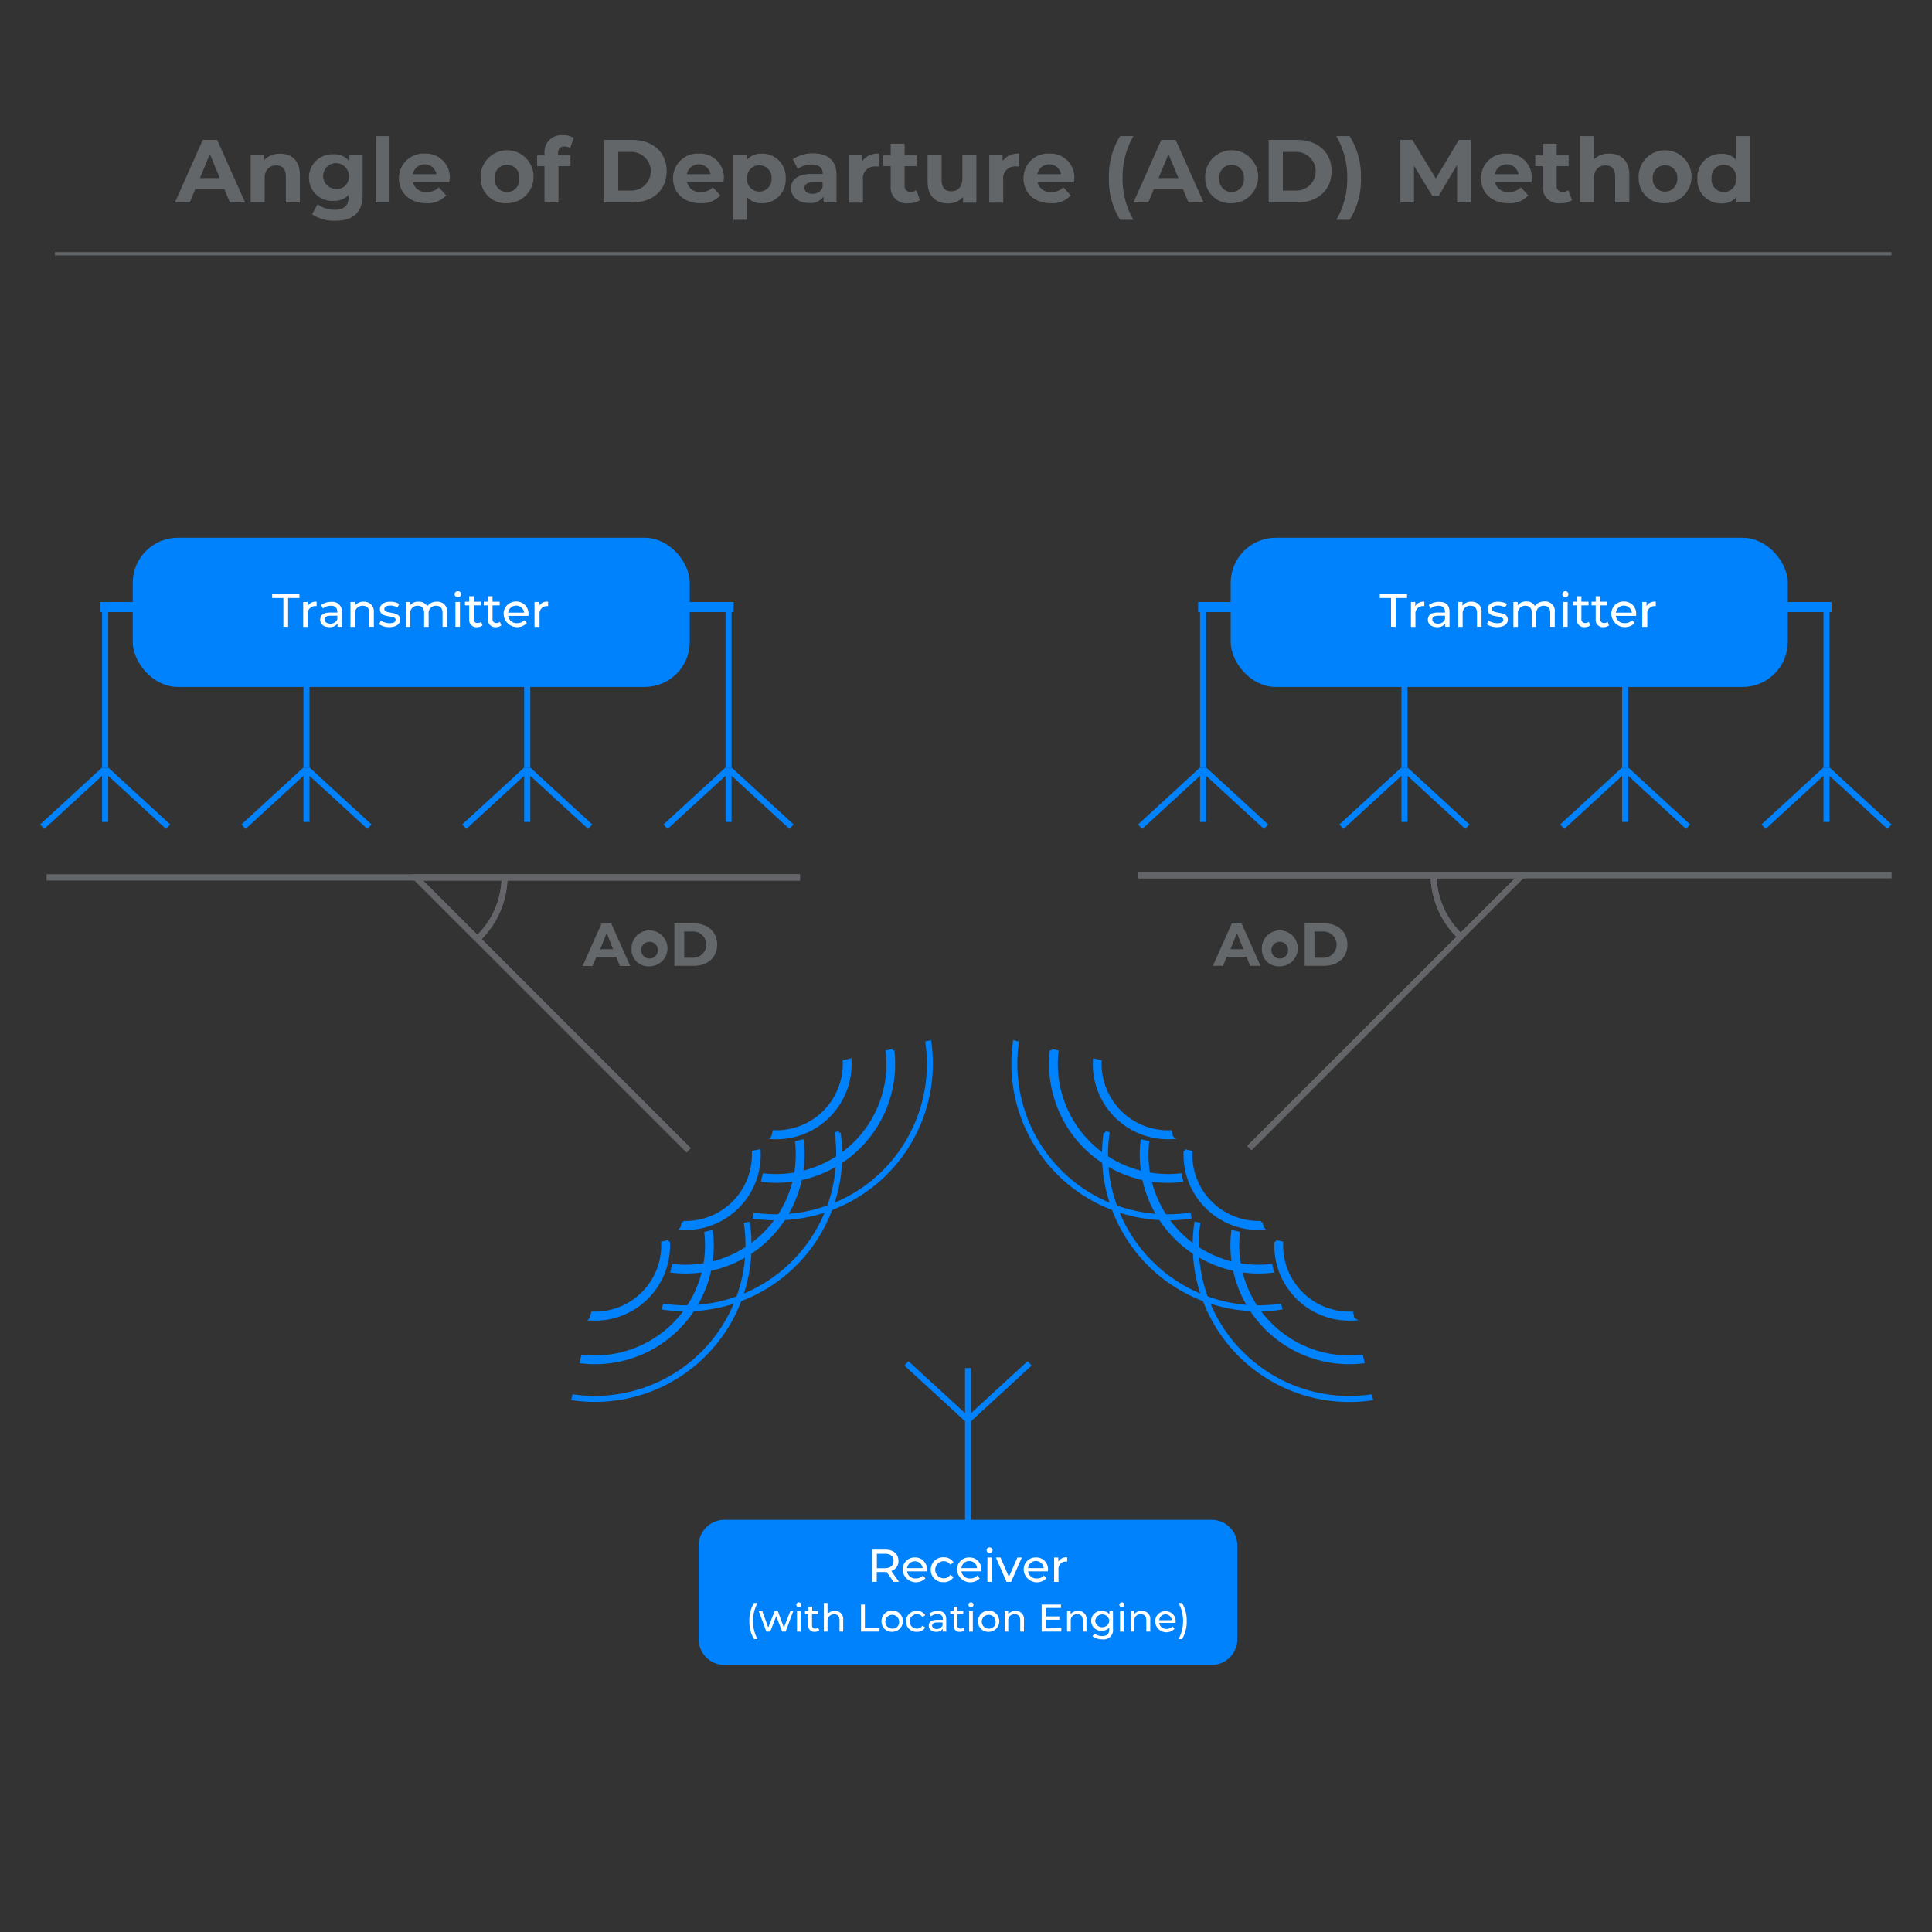 <?xml version="1.0" encoding="UTF-8"?> <svg xmlns="http://www.w3.org/2000/svg" id="Layer_1" data-name="Layer 1" viewBox="0 0 300 300"><rect x="0" y="0" width="300" height="300" fill="#333333" stroke="none"/><defs><style>.cls-1{fill:#636669;}.cls-10,.cls-2,.cls-8{fill:none;}.cls-3{fill:#646569;}.cls-4,.cls-6,.cls-9{fill:#0082fc;}.cls-4,.cls-8,.cls-9{stroke:#0082fc;}.cls-10,.cls-4{stroke-width:0.5px;}.cls-5{fill:#65686a;}.cls-7{fill:#fff;}.cls-8{stroke-linecap:square;stroke-width:1.56px;}.cls-10{stroke:#636669;stroke-miterlimit:10;}</style></defs><rect class="cls-1" x="176.74" y="135.43" width="116.96" height="0.93"></rect><rect class="cls-1" x="7.26" y="135.78" width="116.96" height="0.93"></rect><path class="cls-2" d="M223.08,136.36a12.87,12.87,0,0,0,3.74,8.45l8.45-8.45Z"></path><path class="cls-3" d="M236.2,135.43H176.74v.93h45.41a13.86,13.86,0,0,0,4,9.11l-32.48,32.47.66.66,32.49-32.5.66-.66,9.08-9.08h.28v-.93Zm-9.38,9.38a12.87,12.87,0,0,1-3.74-8.45h12.19Z"></path><path class="cls-2" d="M77.88,136.71a12.9,12.9,0,0,1-3.75,8.45l-8.45-8.45Z"></path><path class="cls-3" d="M64.1,135.78v.93h.27l9.09,9.09.65.65,32.5,32.5.65-.66L74.79,145.82a13.88,13.88,0,0,0,4-9.11h45.41v-.93H64.1Zm1.58.93h12.2a12.9,12.9,0,0,1-3.75,8.45Z"></path><path class="cls-4" d="M137.79,163.31l.84-.19a18.21,18.21,0,0,1-20.17,20.18l.19-.85a17.35,17.35,0,0,0,19.14-19.14Z"></path><path class="cls-4" d="M137.26,181.92a23.68,23.68,0,0,0,6.69-20l.42-.1A24.07,24.07,0,0,1,117.15,189l.09-.43A23.64,23.64,0,0,0,137.26,181.92Z"></path><path class="cls-4" d="M120,176.61l.2-.86a10.57,10.57,0,0,0,10.91-10.91l.86-.2a11.43,11.43,0,0,1-12,12Z"></path><path class="cls-4" d="M123.71,177.39l.84-.19a18.2,18.2,0,0,1-20.18,20.18l.2-.85a17.34,17.34,0,0,0,19.14-19.14Z"></path><path class="cls-4" d="M123.17,196a23.65,23.65,0,0,0,6.7-20l.42-.1a24.07,24.07,0,0,1-27.23,27.23l.1-.42A23.64,23.64,0,0,0,123.17,196Z"></path><path class="cls-4" d="M105.9,190.69l.19-.86A10.54,10.54,0,0,0,117,178.92l.86-.19a11.42,11.42,0,0,1-12,12Z"></path><path class="cls-4" d="M109.62,191.48l.85-.2a18.2,18.2,0,0,1-20.18,20.18l.19-.84a17.34,17.34,0,0,0,19.14-19.14Z"></path><path class="cls-4" d="M109.09,210.08a23.61,23.61,0,0,0,6.69-20l.43-.09A24.07,24.07,0,0,1,89,217.2l.1-.42A23.65,23.65,0,0,0,109.09,210.08Z"></path><path class="cls-4" d="M91.82,204.77l.19-.86A10.54,10.54,0,0,0,102.92,193l.86-.19a11.42,11.42,0,0,1-12,12Z"></path><path class="cls-4" d="M164.11,163.31l-.84-.19a18.21,18.21,0,0,0,20.18,20.18l-.2-.85a17.35,17.35,0,0,1-19.14-19.14Z"></path><path class="cls-4" d="M164.64,181.92a23.68,23.68,0,0,1-6.69-20l-.42-.1A24.07,24.07,0,0,0,184.75,189l-.09-.43A23.64,23.64,0,0,1,164.64,181.92Z"></path><path class="cls-4" d="M181.92,176.61l-.2-.86a10.57,10.57,0,0,1-10.91-10.91l-.85-.2a11.42,11.42,0,0,0,12,12Z"></path><path class="cls-4" d="M178.19,177.39l-.84-.19a18.2,18.2,0,0,0,20.18,20.18l-.19-.85a17.34,17.34,0,0,1-19.15-19.14Z"></path><path class="cls-4" d="M178.73,196a23.65,23.65,0,0,1-6.7-20l-.42-.1a24.07,24.07,0,0,0,27.23,27.23l-.1-.42A23.64,23.64,0,0,1,178.73,196Z"></path><path class="cls-4" d="M196,190.69l-.19-.86a10.54,10.54,0,0,1-10.91-10.91l-.86-.19a11.42,11.42,0,0,0,12,12Z"></path><path class="cls-4" d="M192.28,191.48l-.85-.2a18.2,18.2,0,0,0,20.18,20.18l-.19-.84a17.35,17.35,0,0,1-19.14-19.14Z"></path><path class="cls-4" d="M192.81,210.08a23.61,23.61,0,0,1-6.69-20l-.43-.09a24.07,24.07,0,0,0,27.23,27.22l-.1-.42A23.65,23.65,0,0,1,192.81,210.08Z"></path><path class="cls-4" d="M210.08,204.77l-.19-.86A10.54,10.54,0,0,1,199,193l-.86-.19a11.42,11.42,0,0,0,12,12Z"></path><path class="cls-5" d="M95.68,148.56H92.62L92,150H90.47l2.94-6.59h1.51L97.86,150h-1.6Zm-.48-1.16-1-2.52-1,2.52Z"></path><path class="cls-5" d="M98.07,147.44a2.79,2.79,0,1,1,2.79,2.61A2.61,2.61,0,0,1,98.07,147.44Zm4.08,0a1.3,1.3,0,1,0-1.29,1.4A1.28,1.28,0,0,0,102.15,147.44Z"></path><path class="cls-5" d="M104.72,143.38h3c2.16,0,3.64,1.3,3.64,3.3s-1.48,3.29-3.64,3.29h-3Zm2.92,5.34a2,2,0,1,0,0-4.08h-1.4v4.08Z"></path><path class="cls-5" d="M193.55,148.56h-3.06l-.58,1.41h-1.57l2.94-6.59h1.51l2.94,6.59h-1.6Zm-.48-1.16-1-2.52-1,2.52Z"></path><path class="cls-5" d="M195.94,147.44a2.79,2.79,0,1,1,2.79,2.61A2.61,2.61,0,0,1,195.94,147.44Zm4.08,0a1.3,1.3,0,1,0-1.29,1.4A1.28,1.28,0,0,0,200,147.44Z"></path><path class="cls-5" d="M202.59,143.38h3c2.16,0,3.63,1.3,3.63,3.3s-1.47,3.29-3.63,3.29h-3Zm2.92,5.34a2,2,0,1,0,0-4.08h-1.4v4.08Z"></path><path class="cls-6" d="M188.26,236h-75.9a4,4,0,0,0-3.87,4v14.53a4,4,0,0,0,3.87,4h75.9a4,4,0,0,0,3.88-4V240a4,4,0,0,0-3.88-4Z"></path><polygon class="cls-6" points="149.84 220.68 149.85 220.69 149.85 245.5 150.78 245.5 150.78 220.69 150.79 220.68 149.84 220.68 149.84 220.68"></polygon><polygon class="cls-6" points="160.19 212.04 159.57 211.36 150.78 219.43 150.78 212.42 149.85 212.42 149.85 219.43 141.06 211.36 140.43 212.04 149.84 220.68 150.79 220.68 160.19 212.04 160.19 212.04"></polygon><rect class="cls-1" x="176.74" y="135.43" width="116.96" height="0.93"></rect><rect class="cls-1" x="7.26" y="135.78" width="116.96" height="0.93"></rect><path class="cls-7" d="M138.76,245.64l-1.07-1.54-.32,0h-1.23v1.52h-.72v-5h2c1.3,0,2.09.66,2.09,1.74a1.58,1.58,0,0,1-1.1,1.58l1.18,1.68Zm0-3.26c0-.71-.48-1.12-1.39-1.12h-1.21v2.25h1.21C138.26,243.51,138.74,243.1,138.74,242.38Z"></path><path class="cls-7" d="M143.92,244h-3.07a1.27,1.27,0,0,0,1.37,1.1,1.43,1.43,0,0,0,1.09-.45l.38.44a2.07,2.07,0,0,1-3.53-1.32,1.86,1.86,0,0,1,1.9-1.93,1.82,1.82,0,0,1,1.87,2C143.93,243.83,143.92,243.91,143.92,244Zm-3.07-.5h2.42a1.22,1.22,0,0,0-2.42,0Z"></path><path class="cls-7" d="M144.53,243.75a1.89,1.89,0,0,1,2-1.93,1.68,1.68,0,0,1,1.54.81l-.52.33a1.17,1.17,0,0,0-1-.54,1.33,1.33,0,0,0,0,2.66,1.17,1.17,0,0,0,1-.54l.52.33a1.68,1.68,0,0,1-1.54.81A1.89,1.89,0,0,1,144.53,243.75Z"></path><path class="cls-7" d="M152.36,244h-3.07a1.28,1.28,0,0,0,1.37,1.1,1.44,1.44,0,0,0,1.1-.45l.37.44a2.06,2.06,0,0,1-3.52-1.32,1.85,1.85,0,0,1,1.9-1.93,1.82,1.82,0,0,1,1.87,2A1.65,1.65,0,0,1,152.36,244Zm-3.07-.5h2.43a1.22,1.22,0,0,0-2.43,0Z"></path><path class="cls-7" d="M153.2,240.68a.47.47,0,0,1,.93,0,.45.45,0,0,1-.46.46A.45.45,0,0,1,153.2,240.68Zm.13,1.17H154v3.79h-.68Z"></path><path class="cls-7" d="M158.67,241.85,157,245.64h-.7l-1.66-3.79h.72l1.3,3,1.33-3Z"></path><path class="cls-7" d="M162.71,244h-3.07a1.28,1.28,0,0,0,1.37,1.1,1.44,1.44,0,0,0,1.1-.45l.37.44a2.06,2.06,0,0,1-3.52-1.32,1.85,1.85,0,0,1,1.9-1.93,1.82,1.82,0,0,1,1.87,2A1.65,1.65,0,0,1,162.71,244Zm-3.07-.5h2.43a1.22,1.22,0,0,0-2.43,0Z"></path><path class="cls-7" d="M165.71,241.82v.66h-.16a1.13,1.13,0,0,0-1.19,1.27v1.89h-.68v-3.79h.65v.64A1.46,1.46,0,0,1,165.71,241.82Z"></path><path class="cls-7" d="M116.36,251.71a5.21,5.21,0,0,1,.72-2.8h.54a6,6,0,0,0,0,5.61h-.54A5.3,5.3,0,0,1,116.36,251.71Z"></path><path class="cls-7" d="M123.17,250.18,122,253.35h-.55l-.92-2.41-.93,2.41H119l-1.18-3.17h.55l.92,2.53,1-2.53h.49l.94,2.54,1-2.54Z"></path><path class="cls-7" d="M123.65,249.19a.37.37,0,0,1,.39-.37.37.37,0,0,1,.39.36.39.39,0,0,1-.78,0Zm.11,1h.57v3.17h-.57Z"></path><path class="cls-7" d="M127.22,253.17a1.1,1.1,0,0,1-.7.22.91.91,0,0,1-1-1v-1.75H125v-.47h.54v-.7h.58v.7H127v.47h-.91v1.72a.47.47,0,0,0,.5.53.7.7,0,0,0,.45-.15Z"></path><path class="cls-7" d="M130.93,251.53v1.82h-.57v-1.76c0-.62-.32-.93-.86-.93a1,1,0,0,0-1,1.06v1.63h-.57v-4.44h.57v1.72a1.37,1.37,0,0,1,1.12-.48A1.23,1.23,0,0,1,130.93,251.53Z"></path><path class="cls-7" d="M133.7,249.16h.6v3.67h2.27v.52H133.7Z"></path><path class="cls-7" d="M136.88,251.77a1.66,1.66,0,1,1,1.66,1.62A1.59,1.59,0,0,1,136.88,251.77Zm2.73,0a1.07,1.07,0,1,0-1.07,1.12A1,1,0,0,0,139.61,251.77Z"></path><path class="cls-7" d="M140.69,251.77a1.59,1.59,0,0,1,1.68-1.62,1.42,1.42,0,0,1,1.3.67l-.44.29a1,1,0,0,0-.86-.46,1.12,1.12,0,0,0,0,2.24,1,1,0,0,0,.86-.46l.44.28a1.43,1.43,0,0,1-1.3.68A1.6,1.6,0,0,1,140.69,251.77Z"></path><path class="cls-7" d="M146.93,251.44v1.91h-.54v-.42a1.18,1.18,0,0,1-1,.46c-.72,0-1.17-.38-1.17-.93s.33-.93,1.28-.93h.91v-.12c0-.48-.28-.77-.86-.77a1.59,1.59,0,0,0-1,.35l-.24-.44a2.13,2.13,0,0,1,1.31-.4C146.44,250.15,146.93,250.57,146.93,251.44Zm-.57.94v-.44h-.89c-.57,0-.73.22-.73.49s.26.52.7.52A.93.93,0,0,0,146.36,252.38Z"></path><path class="cls-7" d="M149.79,253.17a1.09,1.09,0,0,1-.7.22.9.9,0,0,1-1-1v-1.75h-.54v-.47h.54v-.7h.57v.7h.91v.47h-.91v1.72a.47.47,0,0,0,.5.53.7.7,0,0,0,.45-.15Z"></path><path class="cls-7" d="M150.38,249.19a.37.37,0,0,1,.39-.37.37.37,0,0,1,.39.36.39.39,0,0,1-.78,0Zm.11,1h.57v3.17h-.57Z"></path><path class="cls-7" d="M151.87,251.77a1.65,1.65,0,1,1,1.65,1.62A1.58,1.58,0,0,1,151.87,251.77Zm2.72,0a1.07,1.07,0,1,0-1.07,1.12A1,1,0,0,0,154.59,251.77Z"></path><path class="cls-7" d="M159,251.53v1.82h-.58v-1.76c0-.62-.31-.93-.86-.93a.94.94,0,0,0-1,1.06v1.63H156v-3.17h.55v.48a1.36,1.36,0,0,1,1.15-.51A1.23,1.23,0,0,1,159,251.53Z"></path><path class="cls-7" d="M164.8,252.83v.52h-3.05v-4.19h3v.52h-2.37V251h2.11v.51h-2.11v1.35Z"></path><path class="cls-7" d="M168.71,251.53v1.82h-.58v-1.76c0-.62-.31-.93-.86-.93a.94.94,0,0,0-1,1.06v1.63h-.58v-3.17h.55v.48a1.36,1.36,0,0,1,1.15-.51A1.23,1.23,0,0,1,168.71,251.53Z"></path><path class="cls-7" d="M172.82,250.18v2.74a1.44,1.44,0,0,1-1.65,1.63,2.38,2.38,0,0,1-1.52-.47l.28-.44a1.93,1.93,0,0,0,1.22.41c.75,0,1.09-.35,1.09-1.07v-.25a1.46,1.46,0,0,1-1.14.49,1.54,1.54,0,1,1,0-3.07,1.44,1.44,0,0,1,1.17.52v-.49Zm-.57,1.5a1.1,1.1,0,0,0-2.19,0,1.1,1.1,0,0,0,2.19,0Z"></path><path class="cls-7" d="M173.81,249.19a.37.37,0,0,1,.39-.37.37.37,0,0,1,.39.36.39.39,0,0,1-.78,0Zm.11,1h.57v3.17h-.57Z"></path><path class="cls-7" d="M178.61,251.53v1.82H178v-1.76c0-.62-.31-.93-.86-.93a.94.94,0,0,0-1,1.06v1.63h-.58v-3.17h.55v.48a1.36,1.36,0,0,1,1.15-.51A1.23,1.23,0,0,1,178.61,251.53Z"></path><path class="cls-7" d="M182.54,252H180a1.08,1.08,0,0,0,1.15.93,1.2,1.2,0,0,0,.92-.39l.31.38a1.74,1.74,0,0,1-3-1.11,1.55,1.55,0,0,1,1.6-1.62,1.53,1.53,0,0,1,1.57,1.63C182.55,251.83,182.54,251.9,182.54,252Zm-2.58-.42h2a1,1,0,0,0-1-.91A1,1,0,0,0,180,251.54Z"></path><path class="cls-7" d="M183,254.52a5.9,5.9,0,0,0,0-5.61h.55a5.21,5.21,0,0,1,.72,2.8,5.3,5.3,0,0,1-.72,2.81Z"></path><path class="cls-2" d="M223.08,136.36a12.87,12.87,0,0,0,3.74,8.45l8.45-8.45Z"></path><path class="cls-3" d="M236.2,135.43H176.74v.93h45.41a13.86,13.86,0,0,0,4,9.11l-32.48,32.47.66.66,32.49-32.5.66-.66,9.08-9.08h.28v-.93Zm-9.38,9.38a12.87,12.87,0,0,1-3.74-8.45h12.19Z"></path><path class="cls-2" d="M77.88,136.71a12.9,12.9,0,0,1-3.75,8.45l-8.45-8.45Z"></path><path class="cls-3" d="M64.1,135.78v.93h.27l9.09,9.09.65.65,32.5,32.5.65-.66L74.79,145.82a13.88,13.88,0,0,0,4-9.11h45.41v-.93H64.1Zm1.58.93h12.2a12.9,12.9,0,0,1-3.75,8.45Z"></path><line class="cls-8" x1="16.33" y1="94.26" x2="113.13" y2="94.26"></line><polygon class="cls-6" points="16.81 119.19 16.8 119.18 16.8 93.83 15.85 93.83 15.85 119.18 15.84 119.19 16.81 119.19"></polygon><polygon class="cls-6" points="6.23 128.02 6.87 128.72 15.85 120.47 15.85 127.63 16.8 127.63 16.8 120.47 25.78 128.72 26.43 128.02 16.81 119.19 15.84 119.19 6.23 128.02"></polygon><polygon class="cls-6" points="48.08 119.19 48.06 119.18 48.06 93.83 47.12 93.83 47.12 119.18 47.1 119.19 48.08 119.19"></polygon><polygon class="cls-6" points="37.49 128.02 38.13 128.72 47.12 120.47 47.12 127.63 48.06 127.63 48.06 120.47 57.05 128.72 57.69 128.02 48.08 119.19 47.1 119.19 37.49 128.02"></polygon><polygon class="cls-6" points="82.35 119.19 82.34 119.18 82.34 93.83 81.39 93.83 81.39 119.18 81.38 119.19 82.35 119.19"></polygon><polygon class="cls-6" points="71.77 128.02 72.41 128.72 81.39 120.47 81.39 127.63 82.34 127.63 82.34 120.47 91.32 128.72 91.96 128.02 82.35 119.19 81.38 119.19 71.77 128.02"></polygon><polygon class="cls-6" points="113.61 119.19 113.6 119.18 113.6 93.83 112.66 93.83 112.66 119.18 112.64 119.19 113.61 119.19"></polygon><polygon class="cls-6" points="103.03 128.02 103.67 128.72 112.66 120.47 112.66 127.63 113.6 127.63 113.6 120.47 122.59 128.72 123.23 128.02 113.61 119.19 112.64 119.19 103.03 128.02"></polygon><rect class="cls-9" x="21.11" y="84" width="85.5" height="22.17" rx="6.51"></rect><line class="cls-8" x1="186.82" y1="94.26" x2="283.62" y2="94.26"></line><polygon class="cls-6" points="187.31 119.19 187.29 119.18 187.29 93.83 186.34 93.83 186.34 119.18 186.33 119.19 187.31 119.19"></polygon><polygon class="cls-6" points="176.72 128.02 177.36 128.72 186.34 120.47 186.34 127.63 187.29 127.63 187.29 120.47 196.28 128.72 196.92 128.02 187.31 119.19 186.33 119.19 176.72 128.02"></polygon><polygon class="cls-6" points="218.57 119.19 218.56 119.18 218.56 93.83 217.61 93.83 217.61 119.18 217.59 119.19 218.57 119.19"></polygon><polygon class="cls-6" points="207.98 128.02 208.62 128.72 217.61 120.47 217.61 127.63 218.56 127.63 218.56 120.47 227.54 128.72 228.18 128.02 218.57 119.19 217.59 119.19 207.98 128.02"></polygon><polygon class="cls-6" points="252.84 119.19 252.83 119.18 252.83 93.83 251.88 93.83 251.88 119.18 251.87 119.19 252.84 119.19"></polygon><polygon class="cls-6" points="242.26 128.02 242.9 128.72 251.88 120.47 251.88 127.63 252.83 127.63 252.83 120.47 261.81 128.72 262.45 128.02 252.84 119.19 251.87 119.19 242.26 128.02"></polygon><polygon class="cls-6" points="284.11 119.19 284.09 119.18 284.09 93.83 283.15 93.83 283.15 119.18 283.13 119.19 284.11 119.19"></polygon><polygon class="cls-6" points="273.52 128.02 274.16 128.72 283.15 120.47 283.15 127.63 284.09 127.63 284.09 120.47 293.08 128.72 293.72 128.02 284.11 119.19 283.13 119.19 273.52 128.02"></polygon><rect class="cls-9" x="191.6" y="84" width="85.5" height="22.17" rx="6.51"></rect><path class="cls-7" d="M44,92.86H42.26v-.63h4.23v.63H44.74v4.47H44Z"></path><path class="cls-7" d="M49.16,93.43v.68H49a1.15,1.15,0,0,0-1.21,1.31v1.92h-.71V93.47h.68v.64A1.46,1.46,0,0,1,49.16,93.43Z"></path><path class="cls-7" d="M53.08,95v2.33h-.66v-.51a1.45,1.45,0,0,1-1.27.56c-.88,0-1.43-.47-1.43-1.14s.4-1.13,1.55-1.13h1.11V95c0-.59-.34-.94-1-.94a1.94,1.94,0,0,0-1.23.42l-.29-.52a2.53,2.53,0,0,1,1.6-.5A1.44,1.44,0,0,1,53.08,95Zm-.7,1.15v-.54H51.3c-.69,0-.89.27-.89.6s.32.63.86.63A1.11,1.11,0,0,0,52.38,96.15Z"></path><path class="cls-7" d="M58.05,95.11v2.22h-.7V95.19c0-.76-.38-1.13-1-1.13a1.15,1.15,0,0,0-1.23,1.28v2h-.7V93.47h.67v.58a1.68,1.68,0,0,1,1.4-.62A1.5,1.5,0,0,1,58.05,95.11Z"></path><path class="cls-7" d="M58.86,96.92l.29-.55a2.54,2.54,0,0,0,1.36.4c.65,0,.92-.2.92-.53,0-.86-2.44-.11-2.44-1.65,0-.69.62-1.16,1.61-1.16a2.76,2.76,0,0,1,1.4.35l-.29.55a2.08,2.08,0,0,0-1.12-.3c-.61,0-.91.22-.91.53,0,.91,2.45.17,2.45,1.67,0,.7-.64,1.15-1.67,1.15A2.76,2.76,0,0,1,58.86,96.92Z"></path><path class="cls-7" d="M69.42,95.11v2.22h-.7V95.19c0-.76-.36-1.13-1-1.13a1.12,1.12,0,0,0-1.16,1.28v2h-.7V95.19c0-.76-.36-1.13-1-1.13a1.12,1.12,0,0,0-1.16,1.28v2H63V93.47h.67V94A1.56,1.56,0,0,1,65,93.43a1.42,1.42,0,0,1,1.34.71,1.77,1.77,0,0,1,1.49-.71A1.48,1.48,0,0,1,69.42,95.11Z"></path><path class="cls-7" d="M70.59,92.27a.46.46,0,0,1,.48-.46.46.46,0,1,1,0,.91A.46.46,0,0,1,70.59,92.27Zm.13,1.2h.7v3.86h-.7Z"></path><path class="cls-7" d="M74.93,97.1a1.3,1.3,0,0,1-.85.28,1.11,1.11,0,0,1-1.22-1.22V94H72.2v-.57h.66v-.85h.7v.85h1.1V94h-1.1v2.1a.56.56,0,0,0,.6.64.87.87,0,0,0,.55-.18Z"></path><path class="cls-7" d="M77.85,97.1a1.27,1.27,0,0,1-.84.28,1.11,1.11,0,0,1-1.23-1.22V94h-.66v-.57h.66v-.85h.7v.85h1.11V94H76.48v2.1a.57.57,0,0,0,.61.64.84.84,0,0,0,.54-.18Z"></path><path class="cls-7" d="M82.05,95.63H78.91a1.31,1.31,0,0,0,1.4,1.13,1.47,1.47,0,0,0,1.12-.46l.38.45a2.1,2.1,0,0,1-3.6-1.35,1.89,1.89,0,0,1,1.94-2,1.86,1.86,0,0,1,1.91,2A1.48,1.48,0,0,1,82.05,95.63Zm-3.14-.5h2.48a1.25,1.25,0,0,0-2.48,0Z"></path><path class="cls-7" d="M85.11,93.43v.68H85a1.16,1.16,0,0,0-1.22,1.31v1.92H83V93.47h.68v.64A1.45,1.45,0,0,1,85.11,93.43Z"></path><path class="cls-7" d="M216,92.86h-1.75v-.63h4.23v.63h-1.75v4.47H216Z"></path><path class="cls-7" d="M221.17,93.43v.68H221a1.15,1.15,0,0,0-1.21,1.31v1.92h-.7V93.47h.67v.64A1.48,1.48,0,0,1,221.17,93.43Z"></path><path class="cls-7" d="M225.08,95v2.33h-.66v-.51a1.43,1.43,0,0,1-1.27.56c-.87,0-1.43-.47-1.43-1.14s.4-1.13,1.55-1.13h1.11V95c0-.59-.34-.94-1-.94a1.94,1.94,0,0,0-1.23.42l-.29-.52a2.53,2.53,0,0,1,1.6-.5C224.49,93.43,225.08,93.94,225.08,95Zm-.7,1.15v-.54H223.3c-.69,0-.89.27-.89.6s.32.63.86.63A1.11,1.11,0,0,0,224.38,96.15Z"></path><path class="cls-7" d="M230.05,95.11v2.22h-.7V95.19c0-.76-.38-1.13-1-1.13a1.15,1.15,0,0,0-1.23,1.28v2h-.7V93.47h.67v.58a1.68,1.68,0,0,1,1.4-.62A1.5,1.5,0,0,1,230.05,95.11Z"></path><path class="cls-7" d="M230.86,96.92l.29-.55a2.54,2.54,0,0,0,1.36.4c.65,0,.92-.2.92-.53,0-.86-2.44-.11-2.44-1.65,0-.69.62-1.16,1.61-1.16a2.83,2.83,0,0,1,1.41.35l-.3.55a2.08,2.08,0,0,0-1.12-.3c-.61,0-.91.22-.91.53,0,.91,2.45.17,2.45,1.67,0,.7-.64,1.15-1.67,1.15A2.76,2.76,0,0,1,230.86,96.92Z"></path><path class="cls-7" d="M241.42,95.11v2.22h-.7V95.19c0-.76-.36-1.13-1-1.13a1.12,1.12,0,0,0-1.16,1.28v2h-.7V95.19c0-.76-.37-1.13-1-1.13a1.12,1.12,0,0,0-1.16,1.28v2H235V93.47h.67V94a1.57,1.57,0,0,1,1.33-.61,1.42,1.42,0,0,1,1.34.71,1.78,1.78,0,0,1,1.49-.71A1.48,1.48,0,0,1,241.42,95.11Z"></path><path class="cls-7" d="M242.6,92.27a.47.47,0,0,1,.94,0,.47.47,0,0,1-.94,0Zm.12,1.2h.7v3.86h-.7Z"></path><path class="cls-7" d="M246.93,97.1a1.28,1.28,0,0,1-.85.28,1.11,1.11,0,0,1-1.22-1.22V94h-.66v-.57h.66v-.85h.7v.85h1.11V94h-1.11v2.1a.56.56,0,0,0,.6.64.87.87,0,0,0,.55-.18Z"></path><path class="cls-7" d="M249.85,97.1a1.27,1.27,0,0,1-.84.28,1.11,1.11,0,0,1-1.23-1.22V94h-.65v-.57h.65v-.85h.7v.85h1.11V94h-1.11v2.1a.57.57,0,0,0,.61.64.84.84,0,0,0,.54-.18Z"></path><path class="cls-7" d="M254.05,95.63h-3.14a1.31,1.31,0,0,0,1.4,1.13,1.46,1.46,0,0,0,1.12-.46l.39.45a2.11,2.11,0,0,1-3.61-1.35,1.89,1.89,0,0,1,1.94-2,1.86,1.86,0,0,1,1.91,2A1.48,1.48,0,0,1,254.05,95.63Zm-3.14-.5h2.48a1.25,1.25,0,0,0-2.48,0Z"></path><path class="cls-7" d="M257.11,93.43v.68H257a1.15,1.15,0,0,0-1.21,1.31v1.92H255V93.47h.67v.64A1.46,1.46,0,0,1,257.11,93.43Z"></path><path class="cls-1" d="M34.84,29.35H30.33l-.86,2.09H27.16l4.33-9.72h2.23l4.34,9.72H35.7Zm-.71-1.7-1.54-3.73-1.54,3.73Z"></path><path class="cls-1" d="M46.56,27.16v4.28H44.39v-4c0-1.2-.55-1.76-1.51-1.76s-1.79.64-1.79,2v3.7H38.92V24H41v.87a3.28,3.28,0,0,1,2.47-1C45.23,23.85,46.56,24.88,46.56,27.16Z"></path><path class="cls-1" d="M56.31,24v6.22c0,2.77-1.5,4.05-4.19,4.05a6.15,6.15,0,0,1-3.67-1l.86-1.55a4.5,4.5,0,0,0,2.64.85c1.53,0,2.19-.7,2.19-2v-.31a3.1,3.1,0,0,1-2.36.93,3.62,3.62,0,1,1,0-7.23,3,3,0,0,1,2.47,1.07V24Zm-2.14,3.5a2,2,0,1,0-2,1.83A1.82,1.82,0,0,0,54.17,27.47Z"></path><path class="cls-1" d="M58.32,21.13h2.17V31.44H58.32Z"></path><path class="cls-1" d="M69.78,28.31H64.13a2,2,0,0,0,2.14,1.5,2.5,2.5,0,0,0,1.87-.72l1.15,1.25a3.9,3.9,0,0,1-3.08,1.21c-2.58,0-4.26-1.63-4.26-3.85a3.81,3.81,0,0,1,4-3.85,3.7,3.7,0,0,1,3.89,3.88C69.82,27.9,69.79,28.13,69.78,28.31ZM64.1,27.05h3.68a1.87,1.87,0,0,0-3.68,0Z"></path><path class="cls-1" d="M74.64,27.7a4.11,4.11,0,1,1,4.11,3.85A3.85,3.85,0,0,1,74.64,27.7Zm6,0a1.92,1.92,0,1,0-3.82,0,1.92,1.92,0,1,0,3.82,0Z"></path><path class="cls-1" d="M86.66,24.13h1.92V25.8H86.72v5.64H84.55V25.8H83.4V24.13h1.15V23.8A2.61,2.61,0,0,1,87.44,21a3,3,0,0,1,1.65.41L88.53,23a1.6,1.6,0,0,0-.88-.26c-.64,0-1,.35-1,1.08Z"></path><path class="cls-1" d="M93.75,21.72h4.41c3.18,0,5.36,1.91,5.36,4.86s-2.18,4.86-5.36,4.86H93.75Zm4.3,7.87a3,3,0,1,0,0-6H96v6Z"></path><path class="cls-1" d="M112.34,28.31h-5.65a2,2,0,0,0,2.14,1.5,2.5,2.5,0,0,0,1.87-.72l1.15,1.25a3.9,3.9,0,0,1-3.08,1.21c-2.58,0-4.26-1.63-4.26-3.85a3.81,3.81,0,0,1,4-3.85,3.7,3.7,0,0,1,3.89,3.88C112.38,27.9,112.35,28.13,112.34,28.31Zm-5.68-1.26h3.68a1.87,1.87,0,0,0-3.68,0Z"></path><path class="cls-1" d="M122,27.7a3.63,3.63,0,0,1-3.72,3.85,2.91,2.91,0,0,1-2.25-.9v3.48h-2.16V24h2.06v.86a2.9,2.9,0,0,1,2.35-1A3.63,3.63,0,0,1,122,27.7Zm-2.19,0a1.91,1.91,0,1,0-3.81,0,1.91,1.91,0,1,0,3.81,0Z"></path><path class="cls-1" d="M129.89,27.17v4.27h-2v-.93a2.44,2.44,0,0,1-2.27,1c-1.75,0-2.79-1-2.79-2.27s.93-2.23,3.2-2.23h1.73c0-.93-.56-1.47-1.73-1.47a3.59,3.59,0,0,0-2.15.69l-.78-1.51a5.7,5.7,0,0,1,3.22-.91C128.57,23.85,129.89,24.91,129.89,27.17Zm-2.16,1.91v-.77h-1.49c-1,0-1.33.38-1.33.88s.46.9,1.22.9A1.6,1.6,0,0,0,127.73,29.08Z"></path><path class="cls-1" d="M136.49,23.85v2l-.49,0a1.83,1.83,0,0,0-2,2.08v3.53h-2.17V24h2.07v1A3,3,0,0,1,136.49,23.85Z"></path><path class="cls-1" d="M142.86,31.08a3.08,3.08,0,0,1-1.76.47,2.46,2.46,0,0,1-2.79-2.68V25.8h-1.16V24.13h1.16V22.31h2.16v1.82h1.86V25.8h-1.86v3a.88.88,0,0,0,.93,1,1.49,1.49,0,0,0,.88-.28Z"></path><path class="cls-1" d="M151.61,24v7.47h-2.06v-.89a3,3,0,0,1-2.31,1c-1.88,0-3.2-1.06-3.2-3.36V24h2.17v3.9c0,1.25.55,1.8,1.51,1.8s1.72-.64,1.72-2V24Z"></path><path class="cls-1" d="M158.26,23.85v2l-.48,0a1.83,1.83,0,0,0-2,2.08v3.53h-2.17V24h2.07v1A3,3,0,0,1,158.26,23.85Z"></path><path class="cls-1" d="M166.76,28.31h-5.65a2,2,0,0,0,2.14,1.5,2.5,2.5,0,0,0,1.87-.72l1.15,1.25a3.9,3.9,0,0,1-3.08,1.21c-2.58,0-4.26-1.63-4.26-3.85a3.81,3.81,0,0,1,4-3.85,3.7,3.7,0,0,1,3.89,3.88C166.8,27.9,166.77,28.13,166.76,28.31Zm-5.68-1.26h3.68a1.87,1.87,0,0,0-3.68,0Z"></path><path class="cls-1" d="M172.19,27.63a11.79,11.79,0,0,1,1.74-6.5H176a12.63,12.63,0,0,0-1.69,6.5,12.61,12.61,0,0,0,1.69,6.5h-2.07A11.81,11.81,0,0,1,172.19,27.63Z"></path><path class="cls-1" d="M183.69,29.35h-4.52l-.86,2.09H176l4.33-9.72h2.22l4.35,9.72h-2.36Zm-.71-1.7-1.54-3.73-1.54,3.73Z"></path><path class="cls-1" d="M187.15,27.7a4.11,4.11,0,1,1,4.11,3.85A3.85,3.85,0,0,1,187.15,27.7Zm6,0a1.92,1.92,0,1,0-3.82,0,1.92,1.92,0,1,0,3.82,0Z"></path><path class="cls-1" d="M197,21.72h4.41c3.18,0,5.36,1.91,5.36,4.86s-2.18,4.86-5.36,4.86H197Zm4.3,7.87a3,3,0,1,0,0-6H199.2v6Z"></path><path class="cls-1" d="M207.5,34.13a12.52,12.52,0,0,0,1.7-6.5,12.54,12.54,0,0,0-1.7-6.5h2.07a11.55,11.55,0,0,1,1.75,6.5,11.57,11.57,0,0,1-1.75,6.5Z"></path><path class="cls-1" d="M226.26,31.44V25.6l-2.86,4.81h-1l-2.84-4.68v5.71h-2.11V21.72h1.86l3.64,6,3.58-6h1.85l0,9.72Z"></path><path class="cls-1" d="M237.8,28.31h-5.65a2,2,0,0,0,2.14,1.5,2.5,2.5,0,0,0,1.87-.72l1.16,1.25a3.94,3.94,0,0,1-3.09,1.21c-2.58,0-4.26-1.63-4.26-3.85a3.81,3.81,0,0,1,4-3.85,3.7,3.7,0,0,1,3.88,3.88C237.84,27.9,237.82,28.13,237.8,28.31Zm-5.68-1.26h3.68a1.87,1.87,0,0,0-3.68,0Z"></path><path class="cls-1" d="M244.11,31.08a3.12,3.12,0,0,1-1.77.47,2.46,2.46,0,0,1-2.79-2.68V25.8H238.4V24.13h1.15V22.31h2.17v1.82h1.86V25.8h-1.86v3a.88.88,0,0,0,.93,1,1.44,1.44,0,0,0,.87-.28Z"></path><path class="cls-1" d="M253,27.16v4.28H250.8v-4c0-1.2-.56-1.76-1.51-1.76s-1.79.64-1.79,2v3.7h-2.17V21.13h2.17v3.61a3.28,3.28,0,0,1,2.37-.89C251.63,23.85,253,24.88,253,27.16Z"></path><path class="cls-1" d="M254.45,27.7a4.11,4.11,0,1,1,4.11,3.85A3.85,3.85,0,0,1,254.45,27.7Zm6,0a1.91,1.91,0,1,0-3.81,0,1.91,1.91,0,1,0,3.81,0Z"></path><path class="cls-1" d="M271.71,21.13V31.44h-2.07v-.86a2.87,2.87,0,0,1-2.33,1,3.64,3.64,0,0,1-3.74-3.85,3.64,3.64,0,0,1,3.74-3.85,2.9,2.9,0,0,1,2.24.91V21.13Zm-2.12,6.57a1.92,1.92,0,1,0-3.82,0,1.92,1.92,0,1,0,3.82,0Z"></path><line class="cls-10" x1="8.53" y1="39.4" x2="293.7" y2="39.4"></line></svg> 